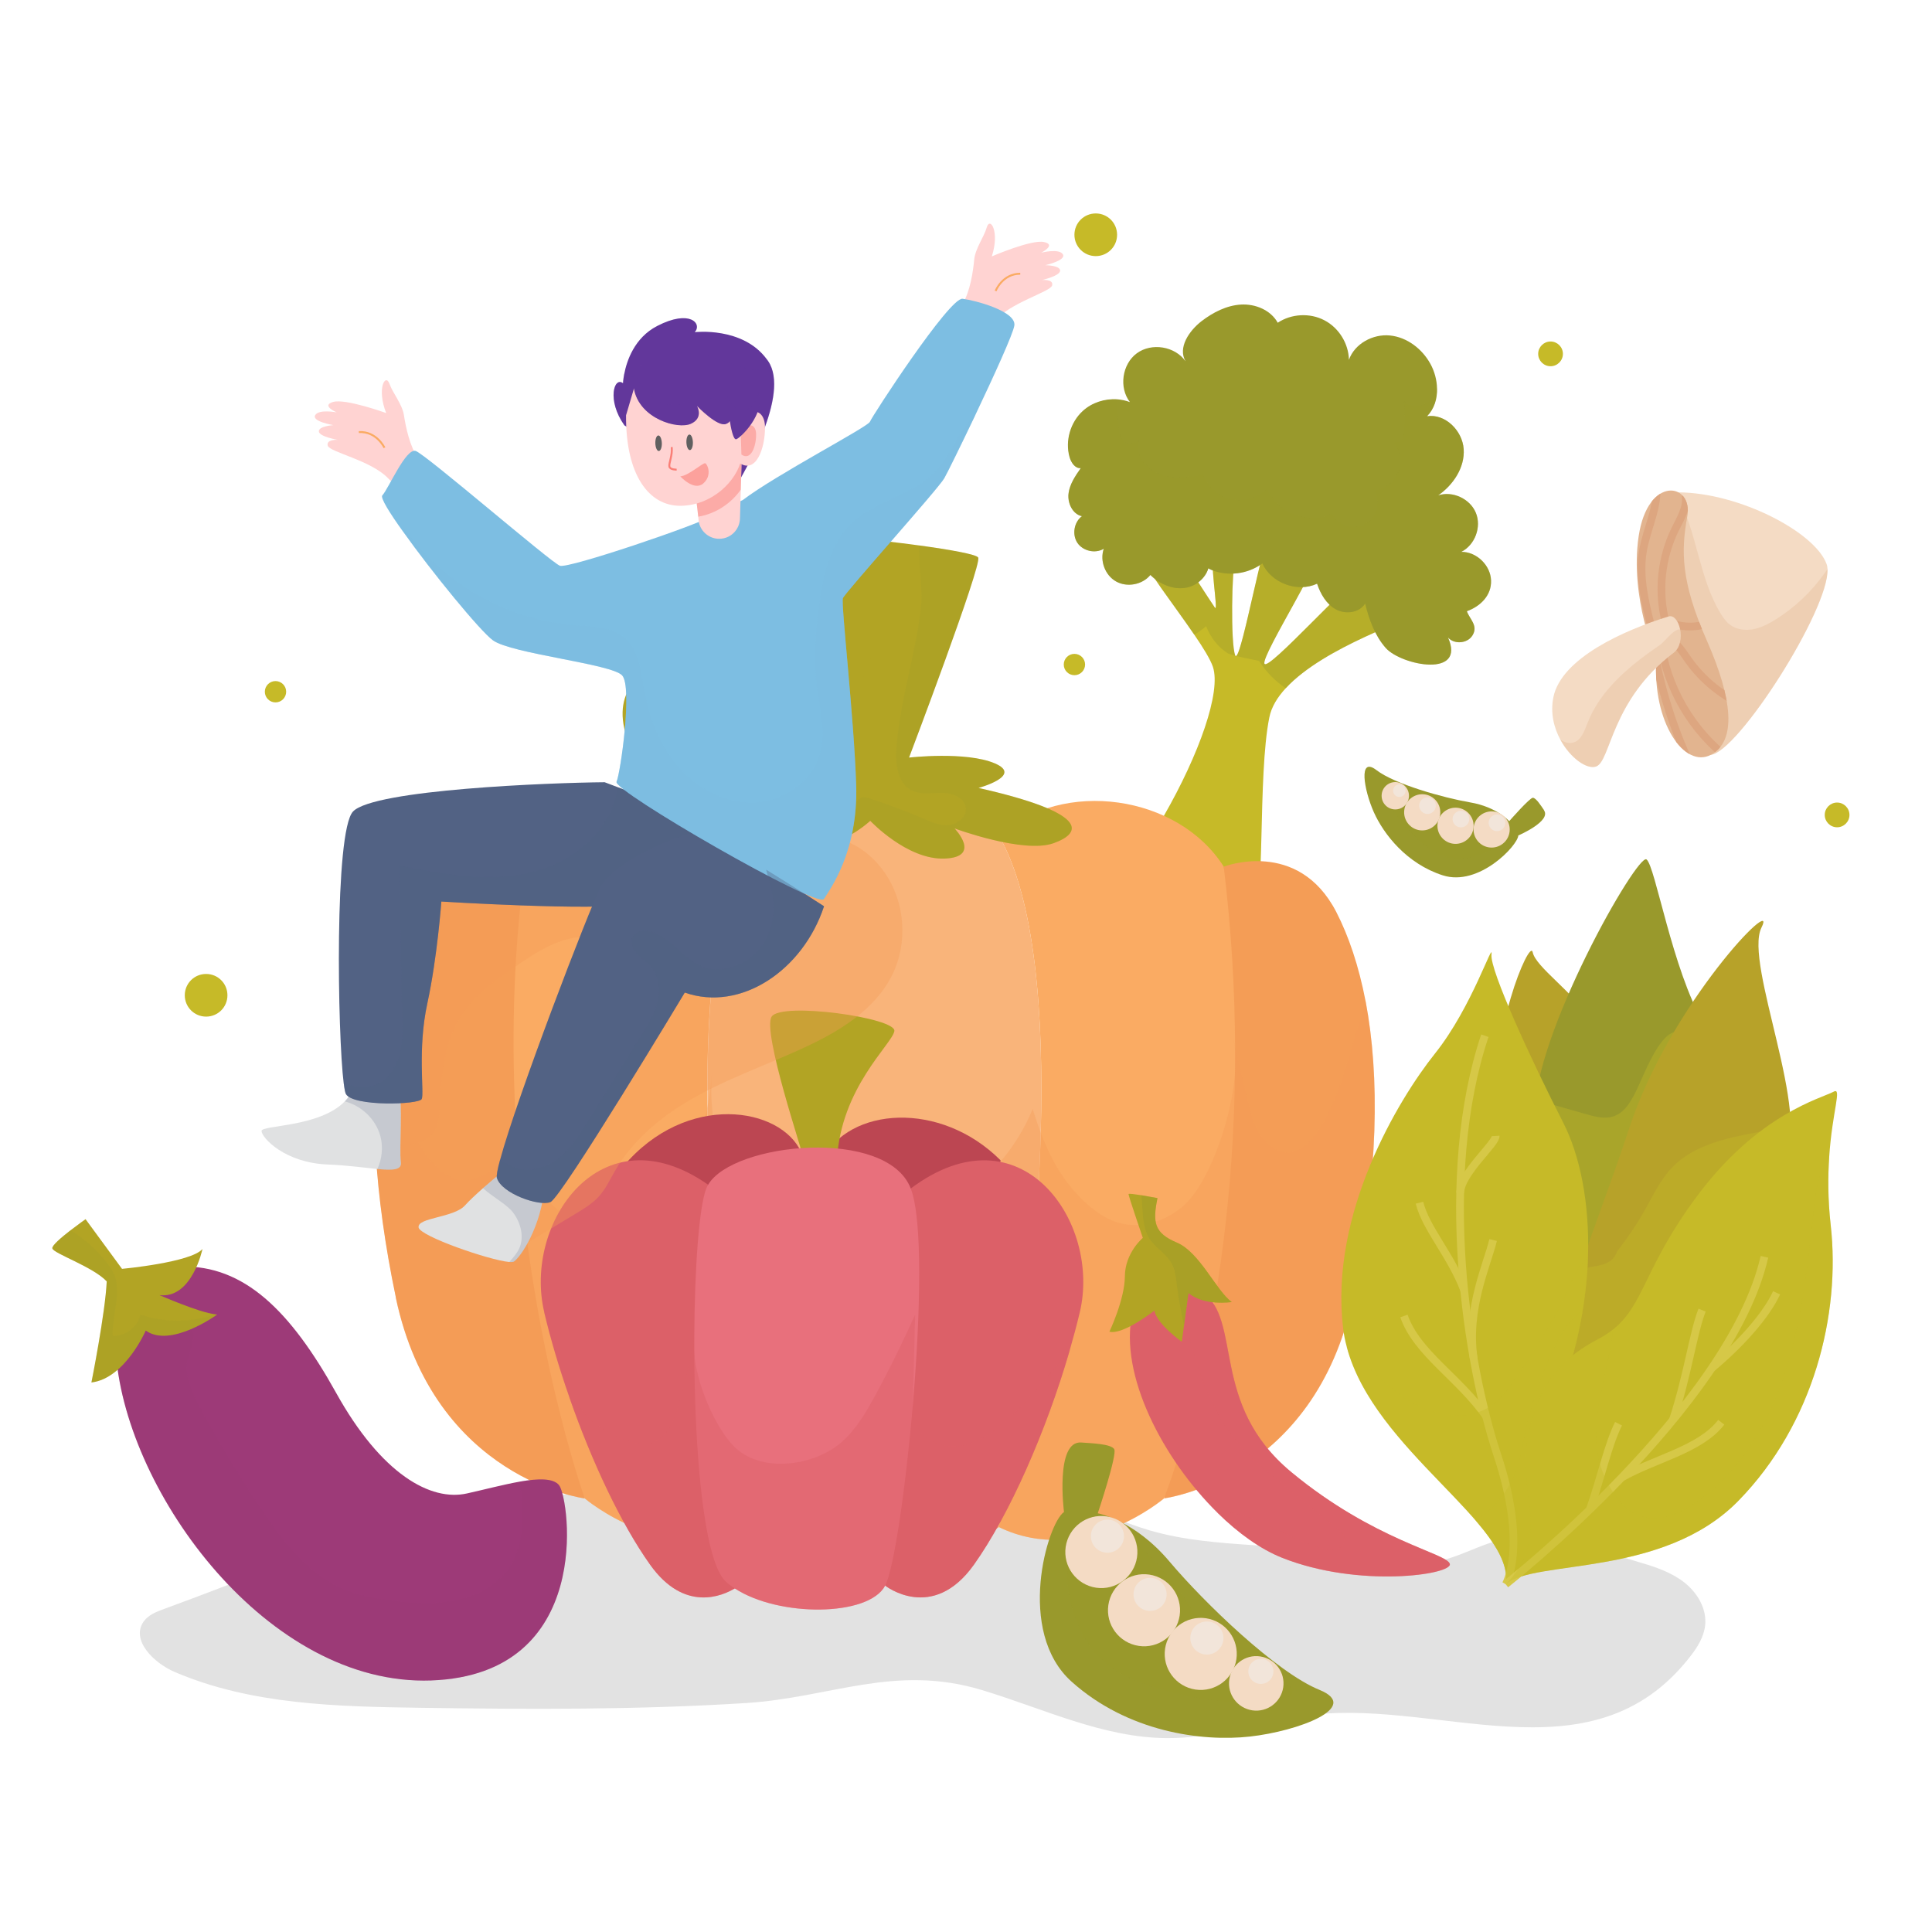 <svg xmlns="http://www.w3.org/2000/svg" xmlns:xlink="http://www.w3.org/1999/xlink" viewBox="0 0 250 250"><defs><style>      .cls-1, .cls-2, .cls-3, .cls-4, .cls-5, .cls-6 {        fill: none;      }      .cls-7, .cls-8, .cls-9, .cls-10, .cls-11, .cls-12, .cls-13, .cls-14, .cls-15, .cls-16 {        mix-blend-mode: multiply;      }      .cls-7, .cls-11 {        opacity: .19;      }      .cls-7, .cls-17 {        fill: #9d3a78;      }      .cls-8, .cls-10, .cls-12, .cls-14, .cls-16 {        opacity: .36;      }      .cls-8, .cls-18 {        fill: #c6ba28;      }      .cls-19 {        fill: #b7a229;      }      .cls-20, .cls-10, .cls-11 {        fill: #99992c;      }      .cls-21 {        fill: #ffd3d2;      }      .cls-9 {        opacity: .41;      }      .cls-9, .cls-22 {        fill: #dc6068;      }      .cls-23 {        fill: #e2e2e2;      }      .cls-24, .cls-25 {        fill: #e2b48f;      }      .cls-12, .cls-13, .cls-26 {        fill: #526284;      }      .cls-13 {        opacity: .18;      }      .cls-27 {        fill: #b2a424;      }      .cls-2 {        stroke: #fa7f77;      }      .cls-2, .cls-3, .cls-4, .cls-5, .cls-6 {        stroke-miterlimit: 10;      }      .cls-2, .cls-4 {        stroke-width: .25px;      }      .cls-28 {        fill: #f4dbc4;      }      .cls-29 {        fill: #faab63;      }      .cls-30 {        fill: #606060;      }      .cls-31 {        isolation: isolate;      }      .cls-32 {        fill: #f9b47a;      }      .cls-3 {        stroke: #dda680;      }      .cls-14, .cls-33 {        fill: #f49d56;      }      .cls-4 {        stroke: #faab63;      }      .cls-34 {        fill: #f2e5da;      }      .cls-35 {        opacity: .59;      }      .cls-35, .cls-36 {        fill: #fa7f77;      }      .cls-36 {        opacity: .47;      }      .cls-5 {        stroke: #b2a424;        stroke-width: 2px;      }      .cls-37, .cls-16 {        fill: #7dbee2;      }      .cls-6 {        stroke: #d6c847;      }      .cls-25 {        opacity: .31;      }      .cls-38, .cls-15 {        fill: #62379b;      }      .cls-39 {        fill: #bc4652;      }      .cls-15 {        opacity: .29;      }      .cls-40 {        fill: #e0e1e2;      }      .cls-41 {        clip-path: url(#clippath);      }      .cls-42 {        fill: #e8707c;      }    </style><clipPath id="clippath"><path class="cls-1" d="M214.33,85.27c-.53,8.26,3.65,14.19,7.04,12.41,3.39-1.78,2.83-7.23-.53-14.85s-3.31-11.58-2.51-15.98c.8-4.4-5.11-5.4-6.29,2.55-1.18,7.94,2.3,15.88,2.3,15.88Z"></path></clipPath></defs><g class="cls-31"><g id="Layer_1" data-name="Layer 1"><g><g><path class="cls-23" d="M78,193.24c9.39.89,18.59,3.78,28.02,3.55,11-.26,22.06-4.76,32.75-2.13,3.42.84,6.62,2.38,10,3.37,4.41,1.29,9.04,1.62,13.63,1.93,6.73.47,14.37,2.19,20.73,2.38,4.73.14,8.13-2.79,12.46-3.36,4.98-.66,11.82,1.79,16.56,3.18,2.05.6,4.12,1.29,5.8,2.61,1.68,1.32,2.91,3.38,2.7,5.51-.15,1.51-.99,2.86-1.93,4.06-12.98,16.71-33.41,4.9-50.47,7.78-5.75.97-11.41,2.82-17.24,2.79-8.28-.04-16-3.82-23.93-6.21-11.29-3.42-19.56.97-30.5,1.67-14.03.89-28.05.82-42.1.62-10.81-.16-21.95-.38-31.88-4.64-2.71-1.16-5.72-4.14-4-6.54.61-.85,1.66-1.26,2.65-1.62,19.85-7.24,35.29-14.96,56.78-14.96Z"></path><g><g><path class="cls-18" d="M150.62,105.57c-2.34,4.08-1.95,5.55-1.2,7.67.76,2.12,11.03,7.1,12.69,5.71,1.66-1.39.61-18.56,2.14-26.11.27-1.35,1.04-2.61,2.13-3.79,5.01-5.45,16.68-9.01,16.43-9.52-.3-.6-5.89-4.38-6.95-4.53-1.06-.15-11.78,11.94-12.24,10.88-.46-1.06,8.46-14.96,7.25-15.42-1.21-.45-5.74-1.51-6.63-1.06-.83.43-3.44,14.95-4.27,15.47-.05.03-.09.03-.11-.03-.01-.01-.03-.03-.03-.05-.61-1.53-.44-11.31,0-12.37.44-1.06-1.8-.75-2.63-.6-.84.15.53,7.55,0,6.8-.53-.76-4.43-6.8-4.43-6.8,0,0-3.95,0-4.41.9-.32.64,3.48,5.44,6.16,9.38,1.16,1.69,2.1,3.22,2.43,4.19,1.08,3.24-1.77,11.3-6.33,19.25Z"></path><path class="cls-10" d="M159.98,84.89c1.21.3,2.95.6,2.97.65.88,1.42,2.06,2.6,3.43,3.52,5.01-5.45,16.68-9.01,16.43-9.52-.3-.6-5.89-4.38-6.95-4.53-1.06-.15-11.78,11.94-12.24,10.88-.46-1.06,8.46-14.96,7.25-15.42-1.21-.45-5.74-1.51-6.63-1.06-.83.43-3.44,14.95-4.27,15.47Z"></path><path class="cls-10" d="M154.52,82.13c.53-.29,1.05-.66,1.55-1.1.58,1.43,1.48,2.68,2.82,3.51.15.09.52.2.98.32-.01-.01-.03-.03-.03-.05-.61-1.53-.44-11.31,0-12.37.44-1.06-1.8-.75-2.63-.6-.84.15.53,7.55,0,6.8-.53-.76-4.43-6.8-4.43-6.8,0,0-3.95,0-4.41.9-.32.64,3.48,5.44,6.16,9.38Z"></path><path class="cls-20" d="M140.01,66.79c-1.03.76-1.31,2.37-.6,3.45.72,1.07,2.31,1.43,3.42.77-.54,1.54.16,3.43,1.59,4.23,1.42.8,3.4.43,4.44-.84,1.19,1.18,2.91,1.93,4.56,1.66,1.35-.22,2.57-1.25,2.94-2.52.11.07.22.13.34.18,2.16.91,4.78.58,6.65-.82,1.15,2.55,4.54,3.81,7.08,2.63.45,1.34,1.21,2.66,2.45,3.33,1.25.67,3.03.44,3.77-.77.51,2.08,1.26,4.17,2.68,5.77,1,1.12,3.65,2.12,5.73,2.14,2.01.01,3.48-.9,2.31-3.51.8.92,2.49.79,3.15-.24.82-1.28-.36-2.14-.71-3.16,1.71-.61,3.21-2.02,3.13-3.99-.07-1.97-1.89-3.71-3.85-3.69,1.76-.88,2.64-3.21,1.89-5.04-.75-1.83-3-2.88-4.88-2.27,1.96-1.36,3.46-3.61,3.3-5.99-.16-2.38-2.38-4.61-4.74-4.25.94-.96,1.33-2.27,1.29-3.61-.02-1.09-.33-2.21-.85-3.16-1.07-1.95-3.03-3.46-5.24-3.68-2.21-.22-4.57,1.06-5.31,3.15-.04-2.11-1.31-4.15-3.18-5.12-1.87-.98-4.27-.85-6.03.32-.91-1.64-2.9-2.46-4.76-2.35-1.87.11-3.61,1.01-5.09,2.14-1.62,1.25-3.11,3.44-2.08,5.2-1.36-1.95-4.39-2.44-6.3-1.04-1.91,1.4-2.35,4.44-.9,6.32-.53-.2-1.08-.32-1.65-.36-1.6-.11-3.26.42-4.44,1.5-1.61,1.46-2.31,3.86-1.73,5.95.2.73.72,1.52,1.46,1.45-.71,1.01-1.44,2.08-1.59,3.31-.14,1.23.53,2.65,1.73,2.91Z"></path></g><path class="cls-10" d="M140.01,66.79c-1.03.76-1.31,2.37-.6,3.45.72,1.07,2.31,1.43,3.42.77-.54,1.54.16,3.43,1.59,4.23,1.42.8,3.4.43,4.44-.84,1.19,1.18,2.91,1.93,4.56,1.66,1.35-.22,2.57-1.25,2.94-2.52.11.07.22.13.34.18,2.16.91,4.78.58,6.65-.82,1.15,2.55,4.54,3.81,7.08,2.63.45,1.34,1.21,2.66,2.45,3.33,1.25.67,3.03.44,3.77-.77.51,2.08,1.26,4.17,2.68,5.77,1,1.12,3.65,2.12,5.73,2.14,2.01.01,3.48-.9,2.31-3.51.8.92,2.49.79,3.15-.24.82-1.28-.36-2.14-.71-3.16,1.71-.61,3.21-2.02,3.13-3.99-.07-1.97-1.89-3.71-3.85-3.69,1.76-.88,2.64-3.21,1.89-5.04-.75-1.83-3-2.88-4.88-2.27,1.96-1.36,3.46-3.61,3.3-5.99-.16-2.38-2.38-4.61-4.74-4.25.94-.96,1.33-2.27,1.29-3.61-.34.74-.75,1.44-1.4,1.91-.9.65-2.41.59-2.9-.4.18,1.36.18,2.74.01,4.1-.05.42-.13.86-.42,1.15-.25.26-.72.33-.98.1.88,1.03,1.17,2.53.72,3.81-.46,1.33-1.7,2.35-3.09,2.56.82,1.46.23,3.53-1.24,4.33-1.47.8-3.53.16-4.3-1.33-3.04,1.46-7.17-.16-8.39-3.3-1.17,1.21-2.98,1.77-4.62,1.43-1.65-.35-3.08-1.59-3.65-3.18-1.87.29-3.84.57-5.62-.07-1.78-.65-3.26-2.55-2.74-4.37-3.09,1.99-2.68-3.34-2.74-5.29-1.6-.11-3.26.42-4.44,1.5-1.61,1.46-2.31,3.86-1.73,5.95.2.73.72,1.52,1.46,1.45-.71,1.01-1.44,2.08-1.59,3.31-.14,1.23.53,2.65,1.73,2.91Z"></path></g><g><path class="cls-33" d="M150.62,193.89s19.5-2.48,24.47-26.02c3.34-15.91,3.44-28.71,1.62-38.3-.88-4.58-2.19-8.44-3.79-11.55-4.95-9.6-14.55-5.88-14.55-5.88.42,12.54-.31,25.84-1.47,37.99-2.24,23.62-6.09,42.89-6.26,43.73,0,.02,0,.03,0,.03Z"></path><path class="cls-33" d="M51.21,167.88c4.97,23.54,24.47,26.02,24.47,26.02,0,0,0,0,0-.03-.16-.79-3.61-18.07-5.88-39.92-1.37-13.14-2.31-27.93-1.85-41.8,0,0-9.6-3.72-14.55,5.88-2.1,4.08-3.71,9.44-4.47,16.05-1.04,8.97-.55,20.25,2.29,33.8Z"></path><path class="cls-29" d="M66.8,146.12c1.64,27.22,8.59,46.97,8.86,47.74,0,.02,0,.03,0,.03,0,0,10.53,8.98,21.37,3.71,0,0-5.22-28.62-5.49-54.62-.15-14.02,1.15-27.27,5.49-34.87-8.36-7.43-23.22-5.26-29.1,4.03-1.61,11.99-1.76,23.53-1.13,33.98Z"></path><path class="cls-32" d="M91.55,142.98c.26,26,5.49,54.62,5.49,54.62,0,0,.01.01.05.04.65.44,7.51,4.92,16.06,4.92s15.4-4.48,16.05-4.92c.04-.03.05-.04.05-.04,0,0,4.75-26.04,5.42-51,.42-15.33-.71-30.24-5.42-38.49,0,0-6.81-5.88-16.1-5.88s-16.11,5.88-16.11,5.88c-4.34,7.59-5.63,20.85-5.49,34.87Z"></path><path class="cls-29" d="M134.67,146.6c-.67,24.97-5.42,51-5.42,51,10.83,5.27,21.37-3.71,21.37-3.71,0,0,0,0,0-.03.35-.86,8.85-22.38,9.19-55.39.01-.74.01-1.48.01-2.23,0-.22,0-.46,0-.68-.03-7.31-.46-15.15-1.47-23.42-5.88-9.29-20.75-11.46-29.1-4.03,4.71,8.24,5.84,23.16,5.42,38.49Z"></path><path class="cls-27" d="M91,109.11c4.28,2.7,9.53-1.33,9.78-1.52-.08.14-1.21,2.12,3.48,2.12s8.35-3.5,8.35-3.5c0,0,4.77,5.08,9.63,4.89,4.86-.2,1.28-3.9,1.28-3.9,0,0,8.92,3.3,12.81,1.91,3.89-1.39,4.38-3.97-9.71-7.15,0,0,5.83-1.59,2.11-3.18s-11.1-.75-11.1-.75c0,0,9.44-24.89,8.95-25.88-.2-.41-3.61-1.02-7.63-1.57-5.73-.78-12.69-1.44-13.26-1.21-.97.4,2.71,30.41,2.71,30.41,0,0-8.5-.8-11.89,1-3.38,1.79,3.39,1.19,3.39,1.19-1.42.2-4.63,1.25-7.02,2.6-2.5,1.4-4.11,3.14-1.87,4.55Z"></path><path class="cls-11" d="M91,109.11c4.28,2.7,9.53-1.33,9.78-1.52-.08.14-1.21,2.12,3.48,2.12s8.35-3.5,8.35-3.5c0,0,4.77,5.08,9.63,4.89,4.86-.2,1.28-3.9,1.28-3.9,0,0,8.92,3.3,12.81,1.91,3.89-1.39,4.38-3.97-9.71-7.15,0,0,5.83-1.59,2.11-3.18s-11.1-.75-11.1-.75c0,0,9.44-24.89,8.95-25.88-.2-.41-3.61-1.02-7.63-1.57-.11,2.59.45,5.74.26,7.56-.64,6.25-2.71,12.27-3.21,18.54-.17,2.12.11,4.72,2.04,5.64,1.19.57,2.6.26,3.93.28,1.33.01,2.91.68,3.01,2,.09,1.14-1.07,2.06-2.22,2.16-1.14.1-2.24-.39-3.29-.84-2.31-1-4.68-1.88-7.08-2.65-.24-.08-.5-.16-.75-.11-.53.09-.82.62-1.15,1.03-.95,1.18-2.59,1.56-4.1,1.52-1.51-.04-3-.43-4.51-.46-2.43-.06-4.93.78-7.25.05-.59-.18-1.17-.47-1.75-.74-2.5,1.4-4.11,3.14-1.87,4.55Z"></path><path class="cls-5" d="M112.97,87.79c-5.76-10.94-20.44-11.52-24.47-5.47-4.03,6.05,2.43,10.36,5.24,6.62,2.82-3.74-16.47-4.91-11.29,7.19"></path><path class="cls-14" d="M51.21,167.88c4.97,23.54,24.47,26.02,24.47,26.02,0,0,10.53,8.98,21.37,3.71,0,0,.01.01.05.04.65.44,7.51,4.92,16.06,4.92s15.4-4.48,16.05-4.92c.04-.03.05-.04.05-.04,10.83,5.27,21.37-3.71,21.37-3.71,0,0,19.5-2.48,24.47-26.02,3.34-15.91,3.44-28.71,1.62-38.3-.88,2.91-1.77,5.82-2.64,8.74-1.02,3.35-4.72,14.32-9.98,9.68-1.62-1.42-2.19-3.66-2.68-5.75-.53-2.23-1.05-4.46-1.57-6.68-.07-.32-.15-.63-.22-.94.11.49.18,1.04.22,1.62.05.69.04,1.44-.01,2.23-.22,3.57-1.35,8.01-2.93,11.67-1.09,2.53-2.4,4.68-3.77,5.88-2.28,2.01-5.54,3.04-8.45,2.18-1.64-.49-3.07-1.52-4.33-2.69-2.76-2.57-4.4-5.59-5.66-8.9-.39-1.02-.74-2.06-1.07-3.12-2.18,5.23-5.84,9.5-10.89,12.15-5.21,2.72-11.32,3.52-17.14,2.72-10.1-1.4-14.19-9.6-13.48-19.43-.1,1.37-.28,2.72-.54,4.06-.91,4.7-2.78,9.21-5.49,13.15-.38.55-.77,1.09-1.3,1.51-.77.61-1.74.9-2.71,1.07-2.89.51-5.96.13-8.54-1.28-1.43-.78-2.7-2.01-3.73-3.49-2.09-3.01-3.13-7.02-2.31-10.29-.21.82-.42,1.66-.67,2.47-.43,1.37-.98,2.7-1.83,3.85-1.37,1.83-3.71,3.13-5.92,2.58-1.77-.45-3.07-1.93-4.12-3.43-3.13-4.48-3.14-10.99-6.01-15.04-1.04,8.97-.55,20.25,2.29,33.8Z"></path></g><g><path class="cls-39" d="M129.47,150.14c-7.76-7.76-19.64-6.94-23.1,0-3.46,6.94,13.89,12.92,18.1,9.52,4.2-3.39,5.01-9.52,5.01-9.52Z"></path><path class="cls-39" d="M79.87,151.91c7.92-10.5,20.37-8.97,23.55-3.32,3.18,5.66-4,8.49-4,8.49l-13.09,1.78-6.46-6.95Z"></path><path class="cls-22" d="M114.54,205.18s6.11,4.83,11.48-2.7c4.61-6.48,9.36-17.3,12.37-27.64.49-1.69.94-3.37,1.33-5.01,2.8-11.7-7.63-26.72-21.88-16.03l-1.31,20.35-2,31.04Z"></path><path class="cls-22" d="M70.42,169.82c.85,3.57,1.96,7.3,3.25,10.97,2.91,8.37,6.73,16.46,10.46,21.69,4.43,6.21,9.35,4.02,10.95,3.06.33-.21.53-.36.53-.36l-1.2-18.68-2.1-32.71c-.23-.17-.45-.33-.67-.48-13.91-9.73-23.96,4.99-21.21,16.51Z"></path><path class="cls-27" d="M108.3,150.14c.48-9.38,7.11-14.99,7.43-16.71.32-1.72-14.63-3.82-15.88-1.88s4.05,17.63,4.2,18.59c.16.96,4.24,0,4.24,0Z"></path><path class="cls-42" d="M89.84,175.03c.05,12.84,1.21,27.04,4.1,29.64.34.31.72.6,1.14.87,5.68,3.73,17.33,3.68,19.46-.36,1.12-2.12,2.66-12.57,3.6-23.62.97-11.54,1.27-23.74-.29-27.77-3.07-7.95-23.01-5.97-26.22-.48-.09.15-.17.32-.24.48-.92,2.35-1.51,10.28-1.55,19.23,0,.05,0,.11,0,.17,0,.61,0,1.23,0,1.85Z"></path><path class="cls-9" d="M73.67,180.79c2.91,8.37,6.73,16.46,10.46,21.69,4.43,6.21,9.35,4.02,10.95,3.06,5.68,3.73,17.33,3.68,19.46-.36,0,0,6.11,4.83,11.48-2.7,4.61-6.48,9.36-17.3,12.37-27.64-2.88,3.2-5.43,6.75-8.74,9.5-1.69,1.4-3.66,2.61-5.85,2.79-2.19.18-4.6-.92-5.36-2.98-.3-.82-.32-1.7-.3-2.58,0-.13,0-.26,0-.39.1-3.7.19-7.4.28-11.09-.61,1.36-1.23,2.72-1.89,4.06-1.03,2.15-2.11,4.26-3.24,6.35-1.22,2.24-2.53,4.5-4.46,6.17-3.55,3.05-10.48,4.06-13.97.37-.16-.17-.32-.35-.47-.54-2.19-2.66-4.26-7.59-4.57-11.47-.05-.65-.05-1.28,0-1.85.02-.23.05-.45.09-.66-.03.17-.06.33-.09.49-.62,3.25-1.26,6.51-2.31,9.65-.5,1.49-1.24,3.1-2.59,3.81-.16.08-.33.16-.52.22-1.03.33-2.16.09-3.19-.27-1.72-.59-3.33-1.5-4.73-2.66-.96-.79-1.79-2.25-2.85-2.98Z"></path></g><g><path class="cls-22" d="M157.55,195.76c2.68,2.64,5.57,4.7,8.32,5.8,9.97,3.98,22.13,2.19,21.73.8-.4-1.4-9.77-2.99-20.48-11.85-10.72-8.86-6.23-19.66-11.62-23.41,0,0-1.28-1.56-2.91-2.37-2.07-1.04-4.72-.86-6.07,5.24-1.74,7.91,3.97,18.85,11.04,25.8Z"></path><path class="cls-9" d="M173.96,199.22c0,.6-.51,1.11-1.09,1.27-.58.16-1.19.04-1.77-.11-4.38-1.15-8.14-4.4-12.66-4.74-.3-.02-.63-.03-.88.13,2.68,2.64,5.57,4.7,8.32,5.8,9.97,3.98,22.13,2.19,21.73.8-.4-1.4-9.77-2.99-20.48-11.85-10.72-8.86-6.23-19.66-11.62-23.41,0,0-1.28-1.56-2.91-2.37-.27.59-.45,1.19-.48,1.75-.1,1.85,1.19,4.16,1.64,5.96,1.31,5.23,3.13,10.49,6.66,14.56,1.6,1.85,3.5,3.4,5.4,4.93,2.39,1.95,4.77,3.88,7.16,5.82.47.39,1,.86,1,1.46Z"></path><path class="cls-27" d="M143.56,172.32c1.75.46,5.81-2.72,5.81-2.72.36,1.77,3.55,4.02,3.55,4.02l.3-2.16.57-4.15c2.05,1.73,5.6,1.17,5.6,1.17-2.01-1.46-4.13-6.44-7.1-7.69-2.95-1.25-3.15-2.62-2.51-5.76,0,0-1.09-.2-2.09-.37-.86-.13-1.65-.24-1.66-.15-.03.18,1.85,5.67,1.85,5.67,0,0-2.3,1.93-2.32,4.95-.01,3.01-2,7.18-2,7.18Z"></path><path class="cls-10" d="M147.7,154.68c.01.13.02.24.03.36.16,1.61.07,3.54.86,4.99.76,1.38,2.32,2.12,3.06,3.52.41.78.51,1.69.61,2.57.23,1.8.54,3.59.95,5.35l.57-4.15c2.05,1.73,5.6,1.17,5.6,1.17-2.01-1.46-4.13-6.44-7.1-7.69-2.95-1.25-3.15-2.62-2.51-5.76,0,0-1.09-.2-2.09-.37Z"></path></g><g><path class="cls-20" d="M139.93,186.66c1.3.1,3.83.17,4.25.86.42.69-2.13,8.3-2.13,8.3,0,0,4.74.86,9.27,6.23,4.52,5.36,13.86,14.36,19.4,16.61,5.54,2.25-2.77,5.36-8.99,6.05-6.23.69-15.78-.59-23.05-7.09-7.27-6.5-3.15-20.49-1-21.97,0,0-1.18-9.27,2.25-8.99Z"></path><path class="cls-10" d="M140.45,196.52c-3.89,3.2-3.46,16.29,5.19,20.34,8.65,4.05,19.72,4.13,21.45,2.49,1.73-1.64-7.72-3.5-13.54-12.11-5.82-8.61-11.97-11.65-13.1-10.72Z"></path><g><path class="cls-28" d="M137.9,200.16c-.37,2.55,1.39,4.91,3.94,5.29,2.55.37,4.91-1.39,5.29-3.94.37-2.55-1.39-4.91-3.94-5.29s-4.91,1.39-5.29,3.94Z"></path><path class="cls-34" d="M141.18,198.47c-.17,1.17.64,2.26,1.81,2.43,1.17.17,2.26-.64,2.43-1.81.17-1.17-.64-2.26-1.81-2.43-1.17-.17-2.26.64-2.43,1.81Z"></path></g><g><path class="cls-28" d="M143.42,207.69c-.37,2.55,1.39,4.91,3.94,5.29s4.91-1.39,5.29-3.94c.37-2.55-1.39-4.91-3.94-5.29-2.55-.37-4.91,1.39-5.29,3.94Z"></path><path class="cls-34" d="M146.7,206c-.17,1.17.64,2.26,1.81,2.43,1.17.17,2.26-.64,2.43-1.81s-.64-2.26-1.81-2.43c-1.17-.17-2.26.64-2.43,1.81Z"></path></g><g><path class="cls-28" d="M150.76,213.34c-.37,2.55,1.39,4.91,3.94,5.29,2.55.37,4.91-1.39,5.29-3.94.37-2.55-1.39-4.91-3.94-5.29-2.55-.37-4.91,1.39-5.29,3.94Z"></path><path class="cls-34" d="M154.05,211.65c-.17,1.17.64,2.26,1.81,2.43,1.17.17,2.26-.64,2.43-1.81.17-1.17-.64-2.26-1.81-2.43-1.17-.17-2.26.64-2.43,1.81Z"></path></g><g><path class="cls-28" d="M159.07,217.32c-.28,1.93,1.05,3.71,2.98,4,1.93.28,3.71-1.05,4-2.98.28-1.93-1.05-3.71-2.98-4s-3.71,1.05-4,2.98Z"></path><path class="cls-34" d="M161.55,216.04c-.13.89.48,1.71,1.37,1.84.89.13,1.71-.48,1.84-1.37.13-.89-.48-1.71-1.37-1.84-.89-.13-1.71.48-1.84,1.37Z"></path></g></g><g><path class="cls-20" d="M199.81,104.85c-.37-.54-1.05-1.62-1.46-1.62s-3.06,3.03-3.06,3.03c0,0-1.58-1.84-5.05-2.43-3.47-.6-9.75-2.35-12.13-4.18-2.38-1.83-1.62,2.56-.34,5.44,1.28,2.87,4.27,6.69,8.93,8.18,4.66,1.49,9.68-3.84,9.77-5.16,0,0,4.31-1.85,3.32-3.26Z"></path><path class="cls-10" d="M195.41,107.13c-.39,2.5-6.18,5.64-10.13,2.93-3.95-2.72-6.81-7.49-6.54-8.66.27-1.16,3.48,2.45,8.69,2.79,5.21.33,8.09,2.22,7.98,2.95Z"></path><g><path class="cls-28" d="M194.48,109.16c-1.01.81-2.48.65-3.29-.36-.81-1.01-.65-2.48.36-3.29,1.01-.81,2.48-.65,3.29.36.81,1.01.65,2.48-.36,3.29Z"></path><path class="cls-34" d="M194.38,107.31c-.46.37-1.14.3-1.51-.17-.37-.46-.3-1.14.17-1.51s1.14-.3,1.51.17.3,1.14-.17,1.51Z"></path></g><g><path class="cls-28" d="M189.81,108.68c-1.01.81-2.48.65-3.29-.36-.81-1.01-.65-2.48.36-3.29,1.01-.81,2.48-.65,3.29.36.81,1.01.65,2.48-.36,3.29Z"></path><path class="cls-34" d="M189.71,106.83c-.46.37-1.14.3-1.51-.17-.37-.46-.3-1.14.17-1.51s1.14-.3,1.51.17.3,1.14-.17,1.51Z"></path></g><g><path class="cls-28" d="M185.5,106.94c-1.01.81-2.48.65-3.29-.36-.81-1.01-.65-2.48.36-3.29,1.01-.81,2.48-.65,3.29.36.81,1.01.65,2.48-.36,3.29Z"></path><path class="cls-34" d="M185.39,105.09c-.46.37-1.14.3-1.51-.17s-.3-1.14.17-1.51c.46-.37,1.14-.3,1.51.17.37.46.3,1.14-.17,1.51Z"></path></g><g><path class="cls-28" d="M181.66,104.35c-.76.61-1.88.49-2.49-.27-.61-.76-.49-1.88.27-2.49.76-.61,1.88-.49,2.49.27.61.76.49,1.88-.27,2.49Z"></path><path class="cls-34" d="M181.58,102.95c-.35.28-.86.22-1.14-.13-.28-.35-.22-.86.13-1.14.35-.28.86-.22,1.14.13.28.35.22.86-.13,1.14Z"></path></g></g><g><path class="cls-19" d="M206.03,132.2c-2.42-3.83-7.31-7.05-7.7-8.98-.38-1.93-5.8,11.19-4.12,19.2s11.81-10.22,11.81-10.22Z"></path><path class="cls-20" d="M220.45,132.42c-4.08-7-6.24-20.31-7.39-21.21-1.15-.9-14.71,22.84-14.48,33.2.23,10.36,6.81,20.14,6.81,20.14l15.05-32.13Z"></path><path class="cls-8" d="M211.88,140.84c-.71,1.43-1.5,3.03-3,3.58-1.17.43-2.47.09-3.68-.26-1.43-.41-2.86-.82-4.3-1.23-.27-.08-.56-.15-.81-.04-.27.12-.41.43-.52.71-2.34,6.29.12,14.03,5.67,17.8.57.39,1.23.75,1.9.62.52-.1.95-.48,1.32-.86,1.5-1.56,2.59-3.47,3.61-5.38,2.86-5.35,5.41-11.04,6.26-17.1.2-1.46,1.2-6.07-1.74-5.12-2.09.67-3.82,5.46-4.73,7.29Z"></path><path class="cls-19" d="M230.74,150.04c3.87-5.4-5.12-25.38-2.81-30,2.32-4.62-11.78,9.76-17.11,25.96-5.33,16.2-11.45,28.24-7.28,33.23,4.17,5,27.19-29.19,27.19-29.19Z"></path><path class="cls-8" d="M209.23,161.93c1.36-1.7,2.58-3.52,3.65-5.42,1.04-1.85,1.96-3.82,3.42-5.37,2.82-2.98,7.13-3.89,11.16-4.64,1.65-.31,3.67-.49,4.68.85.94,1.23.42,2.98-.15,4.41-1.9,4.74-4.09,9.37-6.53,13.85-2.96,5.42-6.39,10.74-11.19,14.64-1.62,1.32-3.47,2.49-5.55,2.72-2.39.26-4.72-.78-6.82-1.96-1.85-1.03-3.79-2.43-4.16-4.51-.35-2,.87-3.9,2.03-5.56,1.19-1.71,2.93-5.62,4.76-6.6,1.41-.75,3.96-.16,4.71-2.4Z"></path><g><path class="cls-18" d="M173.79,171.84c.1.83.26,1.64.48,2.44,3.54,13.44,21.72,22.99,20.59,30.72,0,0,4.6-3,5.84-9.77,1.24-6.77-.58-10.54-.58-10.54,3.55-7.7,5.13-15.22,5.36-21.83.26-7.28-1.09-13.47-3.21-17.61-4.04-7.9-9.52-19.74-9.27-21.74.25-2-2.49,6.77-7.3,12.8-4.81,6.02-13.67,20.79-11.9,35.53Z"></path><g><path class="cls-6" d="M192.14,134.02c-6.12,18.26-2.32,42.41,1.62,54.27s1.09,16.71,1.09,16.71"></path><path class="cls-6" d="M188.95,154.35c.09-2.58,4.65-6.38,4.59-7.36"></path><path class="cls-6" d="M189.47,166.97c-1.69-4.51-4.97-8-5.79-11.34"></path><path class="cls-6" d="M190.7,175.84c-.97-6.5,1.72-12.11,2.51-15.38"></path><path class="cls-6" d="M192.3,183.27c-3.44-4.96-8.96-8.17-10.63-12.98"></path></g><path class="cls-8" d="M174.26,174.28c2.38,9.05,11.41,16.33,16.7,22.49,2.57,2.99,4.26,5.7,3.89,8.23,0,0,4.6-3,5.84-9.77,1.24-6.77-.58-10.54-.58-10.54,2.41-5.22,3.91-10.35,4.7-15.18.37-2.3.59-4.52.66-6.65-1.49.49-2.61,4.36-3.38,5.79-1.81,3.34-3.8,6.59-5.97,9.71-.94,1.37-1.96,2.75-3.34,3.65-3.52,2.29-8.33.88-11.71-1.6-2.46-1.81-4.52-4.12-6.81-6.14Z"></path><path class="cls-8" d="M190.96,196.77c2.57,2.99,4.26,5.7,3.89,8.23,0,0,4.6-3,5.84-9.77,1.24-6.77-.58-10.54-.58-10.54,2.41-5.22,3.91-10.35,4.7-15.18-3.79,2.37-6.79,12.62-7.33,15.19-.41,1.93-.66,3.89-1.36,5.73-.98,2.6-2.84,4.84-5.17,6.34Z"></path></g><g><path class="cls-18" d="M197.52,187.05c-.95,5.92,3.16,12.05-2.67,17.95,3.66-3.26,20.32-.8,30.09-10.79,9.78-10,13.25-24.19,11.95-35.69-.38-3.4-.36-6.37-.19-8.85.4-5.91,1.68-9.01.58-8.41-1.58.86-9.69,2.83-17.61,13.42-6.94,9.28-6.86,14.1-10.96,17.37-.58.46-1.24.89-2.01,1.29-6.28,3.29-8.23,7.79-9.19,13.7Z"></path><path class="cls-6" d="M228.32,162.63c-4.49,19.54-33.48,42.37-33.48,42.37"></path><path class="cls-6" d="M221.51,177.03c3.62-3.02,6.99-6.73,8.38-9.74"></path><path class="cls-6" d="M216.46,183.78c1.93-5.83,2.63-11.31,3.79-14.25"></path><path class="cls-6" d="M209.86,191.18c4.33-2.45,10.14-3.6,12.87-7.14"></path><path class="cls-6" d="M205.72,195.34c1.45-4.13,2.38-8.46,3.72-11.11"></path></g><path class="cls-8" d="M197.52,187.05c-.95,5.92,3.16,12.05-2.67,17.95,3.66-3.26,20.32-.8,30.09-10.79,9.78-10,13.25-24.19,11.95-35.69-.38-3.4-.36-6.37-.19-8.85-.07.1-.14.2-.22.32-1.8,2.74-1.74,6.69-2.13,9.8-.58,4.71-1.17,9.44-2.31,14.06-1.98,8.09-5.92,16.13-12.87,20.72-2.17,1.44-4.96,2.51-7.33,1.44-1.02-.45-1.85-1.25-2.53-2.13-1.37-1.75-2.28-3.84-2.62-6.05-.81-5.23,1.58-10.6,2.03-15.79-.58.46-1.24.89-2.01,1.29-6.28,3.29-8.23,7.79-9.19,13.7Z"></path></g><g><path class="cls-28" d="M217,64.05c-4.01,8.47.72,33.95,4.36,33.63,3.52-.32,15.33-18.78,15.12-24.03-.01-.25-.05-.48-.12-.66-1.48-4.1-11.23-9.23-19.19-9.28-.06.11-.11.23-.17.34Z"></path><path class="cls-25" d="M217,64.05c-4.01,8.47.72,33.95,4.36,33.63,3.52-.32,15.33-18.78,15.12-24.03-.19.25-.34.46-.43.59-1.68,2.36-3.83,4.39-6.29,5.92-.89.56-1.85,1.06-2.89,1.26-1.04.19-2.18.05-3.02-.59-.51-.38-.88-.92-1.21-1.46-2.79-4.6-3.01-10.37-5.53-15.12-.04-.07-.08-.14-.12-.21Z"></path><path class="cls-24" d="M214.33,85.27c-.53,8.26,3.65,14.19,7.04,12.41,3.39-1.78,2.83-7.23-.53-14.85s-3.31-11.58-2.51-15.98c.8-4.4-5.11-5.4-6.29,2.55-1.18,7.94,2.3,15.88,2.3,15.88Z"></path><g class="cls-41"><g><path class="cls-3" d="M218.11,64.09c.26,1.53-.65,2.99-1.34,4.39-1.82,3.7-2.27,8.05-1.24,12.01"></path><path class="cls-3" d="M214.29,62.36c.47,3.02-1.2,5.95-1.7,8.98-.55,3.27.27,6.59,1.09,9.79"></path><path class="cls-3" d="M215.95,82.66c1.12.57,1.8,1.73,2.53,2.76,1.87,2.63,4.47,4.72,7.42,5.98"></path><path class="cls-3" d="M216.16,80.6c1.05.41,2.2.56,3.32.43.8-.09,1.64-.37,2.1-1.03"></path><path class="cls-3" d="M215.03,84c1.1,6.03,4.67,11.53,9.71,14.93"></path><path class="cls-3" d="M213.99,83.98c1.09,6.07,3.09,11.96,5.93,17.41"></path></g></g><path class="cls-28" d="M201,90.26c-.4,2.02.08,3.94.93,5.49,1.29,2.37,3.43,3.85,4.6,3.44,1.92-.68,1.88-8.55,10.05-14.74.86-.66,1.03-1.96.82-3.03-.21-1.04-.8-1.86-1.48-1.65-5.68,1.74-13.91,5.38-14.92,10.48Z"></path><path class="cls-25" d="M201.93,95.75c1.29,2.37,3.43,3.85,4.6,3.44,1.92-.68,1.88-8.55,10.05-14.74.86-.66,1.03-1.96.82-3.03-1,.03-1.99,1.75-2.89,2.23-3.75,2.59-7.46,5.68-9.1,9.94-.39,1.02-.83,2.26-1.89,2.51-.54.13-1.1-.06-1.58-.36Z"></path></g><path class="cls-18" d="M139.03,30.38c0,1.52,1.23,2.76,2.76,2.76s2.76-1.23,2.76-2.76-1.23-2.76-2.76-2.76-2.76,1.23-2.76,2.76Z"></path><path class="cls-18" d="M23.91,128.79c0,1.52,1.23,2.76,2.76,2.76s2.76-1.23,2.76-2.76-1.23-2.76-2.76-2.76-2.76,1.23-2.76,2.76Z"></path><path class="cls-18" d="M199.04,45.79c0,.88.72,1.6,1.6,1.6s1.6-.72,1.6-1.6-.72-1.6-1.6-1.6-1.6.72-1.6,1.6Z"></path><path class="cls-18" d="M236.12,105.45c0,.88.72,1.6,1.6,1.6s1.6-.72,1.6-1.6-.72-1.6-1.6-1.6-1.6.72-1.6,1.6Z"></path><path class="cls-18" d="M137.65,85.99c0,.76.62,1.38,1.38,1.38s1.38-.62,1.38-1.38-.62-1.38-1.38-1.38-1.38.62-1.38,1.38Z"></path><path class="cls-18" d="M34.27,89.51c0,.76.62,1.38,1.38,1.38s1.38-.62,1.38-1.38-.62-1.38-1.38-1.38-1.38.62-1.38,1.38Z"></path><g><path class="cls-17" d="M55.8,217.45c-21.12.76-39.34-24.17-40.78-42.08,0,0-1.02-3.78.81-7.05,1.13-2.02,3.36-3.84,7.61-4.43,8.14-.19,14.14,5.72,20.04,16.32,5.89,10.61,12.28,14.09,16.95,13.04,2.21-.49,4.7-1.15,6.84-1.53,2.4-.42,4.38-.46,5.09.49,1.34,1.81,4.56,24.48-16.56,25.24Z"></path><path class="cls-7" d="M55.8,217.45c-21.12.76-39.34-24.17-40.78-42.08,0,0-1.02-3.78.81-7.05.64.15,1.13.79,1.62,1.27,1.76,1.7,7.04.71,7.54,2.9.3,1.27-1.04,3.36-.82,4.95.27,1.99,1.25,3.83,2.2,5.56,2.35,4.3,4.9,8.48,7.65,12.53,2.77,4.1,5.96,8.23,10.52,10.14,2.03.85,4.23,1.21,6.41,1.47,2.71.32,5.48.49,8.14-.08,2.66-.57,5.25-1.95,6.78-4.21,2.15-3.18,1.84-7.23,1.4-11.13,2.4-.42,4.38-.46,5.09.49,1.34,1.81,4.56,24.48-16.56,25.24Z"></path><path class="cls-27" d="M27.87,170.08c.08,0,.16.01.23.02,0,0-6.03,4.39-9.24,2.07,0,0-2.7,6.22-7.03,6.72,0,0,1.8-9.02,1.98-13.08-1.84-1.93-6.89-3.6-7.04-4.27-.08-.36,1.17-1.42,2.34-2.33,1.01-.78,1.96-1.45,1.96-1.45l4.72,6.43s8.93-.83,10.41-2.57c0,0-1.35,6.47-5.56,5.97,0,0,5.17,2.27,7.23,2.48Z"></path><path class="cls-11" d="M28.1,170.09s-6.03,4.39-9.24,2.07c0,0-2.7,6.22-7.03,6.72,0,0,1.8-9.02,1.98-13.08-1.84-1.93-6.89-3.6-7.04-4.27-.08-.36,1.17-1.42,2.34-2.33,1.9,1.1,3.63,2.76,4.83,4.32,1.13,1.47,1.35,2.69,1.18,4.53-.03.37-.83,4.81-.46,4.81,1.61.03,3.16-1.18,3.51-2.75,3.12,1.06,6.58,1.03,9.7-.04.08,0,.16.01.23.02Z"></path></g></g><g><path class="cls-14" d="M56.14,146.51c.62-.93.7-2.11.76-3.23.22-4.13.57-8.46,2.83-11.92,1.71-2.62,4.34-4.47,6.91-6.25,3.06-2.13,6.54-4.36,10.22-3.78,2.94.46,5.29,2.62,7.43,4.68-3.63,3.34-6.49,7.53-8.27,12.13-.62,1.6-1.13,3.28-2.08,4.72-.88,1.33-2.09,2.4-3.1,3.65-2.91,3.62-3.8,8.41-4.6,12.98-.08.48-.15,1.03.18,1.39.49.55,1.39.2,2.02-.18,2.02-1.22,4.04-2.44,6.07-3.66,1.09-.66,2.2-1.33,3.05-2.29.82-.93,1.35-2.08,1.97-3.15,1.59-2.77,3.85-5.13,6.41-7.05,5.34-4.02,11.85-6.11,17.93-8.9,4.61-2.11,9.27-4.9,11.55-9.43,2.11-4.19,1.72-9.52-.98-13.36-1.16-1.66-2.74-3.05-4.59-3.86-6.44-2.81-13.63,1.88-20.65,1.87-6.86,0-13.1-4.52-19.95-4.55-5.75-.03-11.38,3.43-13.96,8.57-1.49,2.97-1.98,6.33-3.04,9.48-1.2,3.61-3.13,6.93-4.5,10.48-1.1,2.84-3.15,9.56-.49,12.19,1.79,1.77,7.46,1.61,8.89-.51Z"></path><path class="cls-40" d="M54.16,158.83c.19,1.14,9.19,4.25,11.73,4.47.3.03.5,0,.6-.05.9-.59,3.55-4.54,3.97-9.73l-4.53-2.64s-1.77,1.42-3.43,2.87c-.92.82-1.81,1.64-2.32,2.22-1.43,1.62-6.23,1.57-6.01,2.86Z"></path><path class="cls-13" d="M66.39,156.9c.98,1.3,1.47,3.11.82,4.6-.31.69-.81,1.25-1.32,1.81.3.03.5,0,.6-.05.9-.59,3.55-4.54,3.97-9.73l-4.53-2.64s-1.77,1.42-3.43,2.87c1.29,1.15,3.12,2.11,3.9,3.15Z"></path><path class="cls-40" d="M33.84,146.34c.03.92,3.08,4.16,8.63,4.35,2.51.1,4.73.42,6.37.58,1.99.19,3.16.14,3.03-.86-.24-1.84.31-7.68-.31-10.14,0,0-4.04-5.42-5.71.17-.25.82-.68,1.51-1.24,2.08-3.25,3.37-10.78,3.05-10.77,3.83Z"></path><path class="cls-13" d="M44.6,142.52c2.16.54,4.01,2.29,4.61,4.46.39,1.41.23,2.96-.38,4.3,1.99.19,3.16.14,3.03-.86-.24-1.84.31-7.68-.31-10.14,0,0-4.04-5.42-5.71.17-.25.82-.68,1.51-1.24,2.08Z"></path><path class="cls-26" d="M44.49,140.23c.09.72.18,1.18.28,1.35.97,1.63,9.45,1.37,9.8.63.35-.75-.57-6.45.73-12.39,1.29-5.95,1.81-13.16,1.81-13.16,0,0,19.9,1.23,24.43.35,4.53-.87,13.32-9.45,13.32-9.45l-14.9-5.69-1.72-.65c-7.02.06-29.88.94-32.56,3.79-2.42,2.57-2.01,28.82-1.2,35.23Z"></path><path class="cls-12" d="M44.49,140.23c.09.72.18,1.18.28,1.35.97,1.63,9.45,1.37,9.8.63.35-.75-.57-6.45.73-12.39,1.29-5.95,1.81-13.16,1.81-13.16,0,0,19.9,1.23,24.43.35,4.53-.87,13.32-9.45,13.32-9.45l-14.9-5.69c-.22.94-.47,1.95-.9,2.95-1.7,3.94-5.69,6.81-9.75,7.91-5.75,1.54-11.85.41-17.69-.75.14,6.56.28,13.13.42,19.69.04,1.88.07,3.8-.59,5.56-.67,1.75-2.21,3.31-4.08,3.42-.93.05-1.92-.22-2.87-.42Z"></path><path class="cls-26" d="M64.3,152.43c.62,2.02,5.47,3.71,6.92,3.12,1.46-.6,17.39-27.11,17.39-27.11,7.23,2.54,15.29-2.87,18.02-11.17,0,0-3.62-2.35-7.48-4.73h0c-3.93-2.42-8.12-4.85-9.02-4.82-1.77.06-10.66,3.65-12.4,7.03-1.51,2.92-10.9,27.43-13.02,35.34-.34,1.24-.49,2.08-.41,2.35Z"></path><g><path class="cls-21" d="M54.1,59.32c-1.07-1.55-1.59-4.03-1.83-5.59-.22-1.43-1.47-2.9-1.87-4.06-.5-1.42-1.69.55-.43,3.78,0,0-5.24-1.9-6.86-1.44-1.62.46.45,1.35.45,1.35,0,0-2.33-.45-2.78.37-.45.82,2.36,1.28,2.36,1.28,0,0-1.91.13-1.88.81.02.68,2.42,1.09,2.42,1.09,0,0-1.5-.08-1.27.76.23.84,5.65,1.9,7.84,4.25,2.19,2.36,3.88-2.6,3.88-2.6Z"></path><path class="cls-4" d="M46.43,55.91c2.31-.13,3.32,2.03,3.32,2.03"></path></g><g><path class="cls-21" d="M124.57,39.3c.97-1.61,1.34-4.12,1.49-5.69.13-1.44,1.29-2.98,1.62-4.17.41-1.45,1.72.45.66,3.74,0,0,5.12-2.22,6.76-1.86,1.65.36-.37,1.38-.37,1.38,0,0,2.3-.59,2.8.2s-2.28,1.42-2.28,1.42c0,0,1.91,0,1.93.69s-2.35,1.23-2.35,1.23c0,0,1.5-.17,1.32.68-.18.85-5.52,2.24-7.56,4.73-2.04,2.49-4.03-2.35-4.03-2.35Z"></path><path class="cls-4" d="M132.02,35.42c-2.32,0-3.19,2.23-3.19,2.23"></path></g><path class="cls-37" d="M52.17,68.8c3.67,5.17,9.98,12.88,11.62,14.06,2.44,1.75,15.38,3.04,16.72,4.54,1.35,1.5-.21,12.63-.73,13.76-.52,1.14,26.03,16.46,26.83,15.17.81-1.29,4.44-6.17,4.18-14.71-.26-8.54-1.98-23.5-1.72-24.21.26-.71,12.32-14.12,13.12-15.53.36-.62,2.13-4.21,4.02-8.18,2.37-4.99,4.93-10.59,5.05-11.6.22-1.83-5.01-3.22-6.7-3.44-1.69-.22-11.74,15.23-11.99,15.91-.26.68-12.13,6.84-16.46,10.14,0,0-2.7,1.13-4.23,2.16-1.54,1.02-18.28,6.72-19.42,6.34-1.13-.39-17.41-14.47-18.68-14.86-1.27-.38-3.5,4.88-4.31,5.76-.27.29.9,2.2,2.69,4.69Z"></path><path class="cls-16" d="M52.17,68.8c3.67,5.17,9.98,12.88,11.62,14.06,2.44,1.75,15.38,3.04,16.72,4.54,1.35,1.5-.21,12.63-.73,13.76-.52,1.14,26.03,16.46,26.83,15.17.81-1.29,4.44-6.17,4.18-14.71-.26-8.54-1.98-23.5-1.72-24.21.26-.71,12.32-14.12,13.12-15.53.36-.62,2.13-4.21,4.02-8.18-.24.17-.48.41-.74.73-2.3,2.84-2.92,5.9-6.26,8.08-3.01,1.96-6.73,2.87-9.25,5.42-2.6,2.63-3.44,6.5-3.94,10.16-.48,3.48-.78,7.01-.36,10.5.37,3.02,1.26,6.12.4,9.05-1.05,3.59-4.75,6.05-8.49,6.19-3.75.13-7.37-1.82-9.82-4.66-2.44-2.84-3.8-6.48-4.44-10.17-.4-2.28-.65-4.83-2.37-6.38-1.72-1.56-4.29-1.55-6.61-1.73-8.74-.67-17.08-5.45-22.08-12.64-.03.18-.05.36-.08.55Z"></path><g><path class="cls-38" d="M80.79,55.03s11.37,7.31,13.88,8.06c.26.08.43.08.47,0,.02-.03.05-.08.08-.15.91-1.56,7.11-11.9,4.17-16.22-.06-.08-.12-.16-.18-.25-3.11-4.23-9.31-3.49-9.31-3.49,1-1.09-.62-3-4.86-.8-2.96,1.53-3.94,4.53-4.26,6.2-.14.73-.16,1.21-.16,1.21-1.15-.91-2.12,2.19.17,5.43Z"></path><path class="cls-15" d="M80.79,55.03s11.37,7.31,13.88,8.06c.18-.04.37-.09.56-.14.91-1.56,7.11-11.9,4.17-16.22-.06-.08-.12-.16-.18-.25-.01.46-.24.92-.63,1.16-.68.42-1.57.18-2.33-.07-1.75-.58-3.5-1.16-5.25-1.75-.26,1.12-1.58,1.57-2.69,1.83-.78.18-1.61.36-2.38.15-.21-.05-.41-.14-.62-.12-.19.02-.37.11-.54.21-.76.43-1.57.83-2.45.86-.55.02-1.08-.12-1.56-.36-.14.73-.16,1.21-.16,1.21-1.15-.91-2.12,2.19.17,5.43Z"></path><path class="cls-21" d="M89.85,63.32c.19.78.36,2.19.5,3.54.01.14.03.28.04.43.16,1.61,1.69,2.73,3.28,2.36h0c1.19-.27,2.04-1.32,2.08-2.54l.11-3.74.12-4.12-6.13,4.08Z"></path><path class="cls-36" d="M89.85,63.32c.19.78.36,2.19.5,3.54,2.34-.39,4.31-1.79,5.5-3.49l.12-4.12-6.13,4.08Z"></path><path class="cls-21" d="M81.01,53.74c-.06,7.78,2.99,11.74,7.05,11.71,4.05-.04,7.31-3.15,7.92-6.2.61-3.05,4.07-8.18-.85-10.41-4.92-2.23-12.21-1.57-12.21-1.57l-1.91,6.47Z"></path><path class="cls-21" d="M95.54,56.03c.73-3.55,3.42-3.52,3.45-.78.03,2.74-1.16,6.14-3.33,4.64l-.12-3.86Z"></path><path class="cls-36" d="M95.87,56.61c.42-2.03,1.95-2.01,1.97-.44.02,1.57-.66,3.51-1.9,2.65l-.07-2.21Z"></path><path class="cls-38" d="M82.03,50.29c.69,3.9,5.68,5.32,7.38,4.54,1.63-.75.83-2.2.77-2.31.15.15,2.69,2.76,3.76,2.34.26-.1.42-.23.5-.38.17,1.06.48,2.49.84,2.35.58-.22,3.06-2.67,3.04-5.02,0-.35-.08-.69-.22-1.03-.79-1.91-3.64-3.54-6.96-4.63-3.28-1.08-8.04-.49-9.01,2.31-.18.53-.23,1.14-.11,1.83Z"></path><path class="cls-30" d="M84.8,57.37c.02.56.22,1,.45.99.23,0,.41-.46.39-1.02-.02-.56-.22-1-.45-.99-.23,0-.41.46-.39,1.02Z"></path><path class="cls-30" d="M88.82,57.25c.02.56.22,1,.45.99.23,0,.41-.46.39-1.02-.02-.56-.22-1-.45-.99-.23,0-.41.46-.39,1.02Z"></path><path class="cls-2" d="M86.92,57.85c.12,1.08-.4,2.11-.3,2.53.1.42.94.39.94.39"></path><path class="cls-35" d="M88.04,61.64c1.05-.07,2.93-1.81,3.22-1.69.3.12.93,1.57-.26,2.61s-2.97-.92-2.97-.92Z"></path><path class="cls-15" d="M82.03,50.29c.69,3.9,5.68,5.32,7.38,4.54,1.63-.75.83-2.2.77-2.31.15.15,2.69,2.76,3.76,2.34.26-.1.42-.23.5-.38.17,1.06.48,2.49.84,2.35.58-.22,3.06-2.67,3.04-5.02,0-.35-.08-.69-.22-1.03-.02.1-.04.2-.06.3-.2.87-.73,1.78-1.61,1.94-.57.1-1.15-.15-1.57-.55-.41-.4-.67-.93-.88-1.47.12.28-.09.63-.38.75-.29.12-.62.07-.92,0-1.32-.34-2.51-1.16-3.3-2.28.47.75.17,1.82-.52,2.38-.69.56-1.66.66-2.53.46-1.35-.31-2.45-1.25-3.26-2.34-.3-.4-.6-.98-.95-1.5-.18.53-.23,1.14-.11,1.83Z"></path></g><path class="cls-12" d="M64.3,152.43c.62,2.02,5.47,3.71,6.92,3.12,1.46-.6,17.39-27.11,17.39-27.11,7.23,2.54,15.29-2.87,18.02-11.17,0,0-3.62-2.35-7.48-4.73.11.51.31,1.12.51,1.85.6,2.29.6,4.78-.45,6.95-1.5,3.09-5.45,5.03-8.58,3.62-2.47-1.12-4.03-3.95-6.7-4.47-.68-.14-1.48-.06-1.92.48-.55.67-.25,1.71.31,2.38.57.66,1.35,1.11,1.92,1.77,1.04,1.2,1.21,2.97.83,4.51-.38,1.55-1.22,2.93-2.07,4.28-2.33,3.74-4.64,7.48-6.97,11.22-1.04,1.68-2.12,3.4-3.65,4.65-1.54,1.25-3.66,1.97-5.55,1.36-.72-.24-1.42-.66-2.13-1.05-.34,1.24-.49,2.08-.41,2.35Z"></path></g></g></g></g></svg>